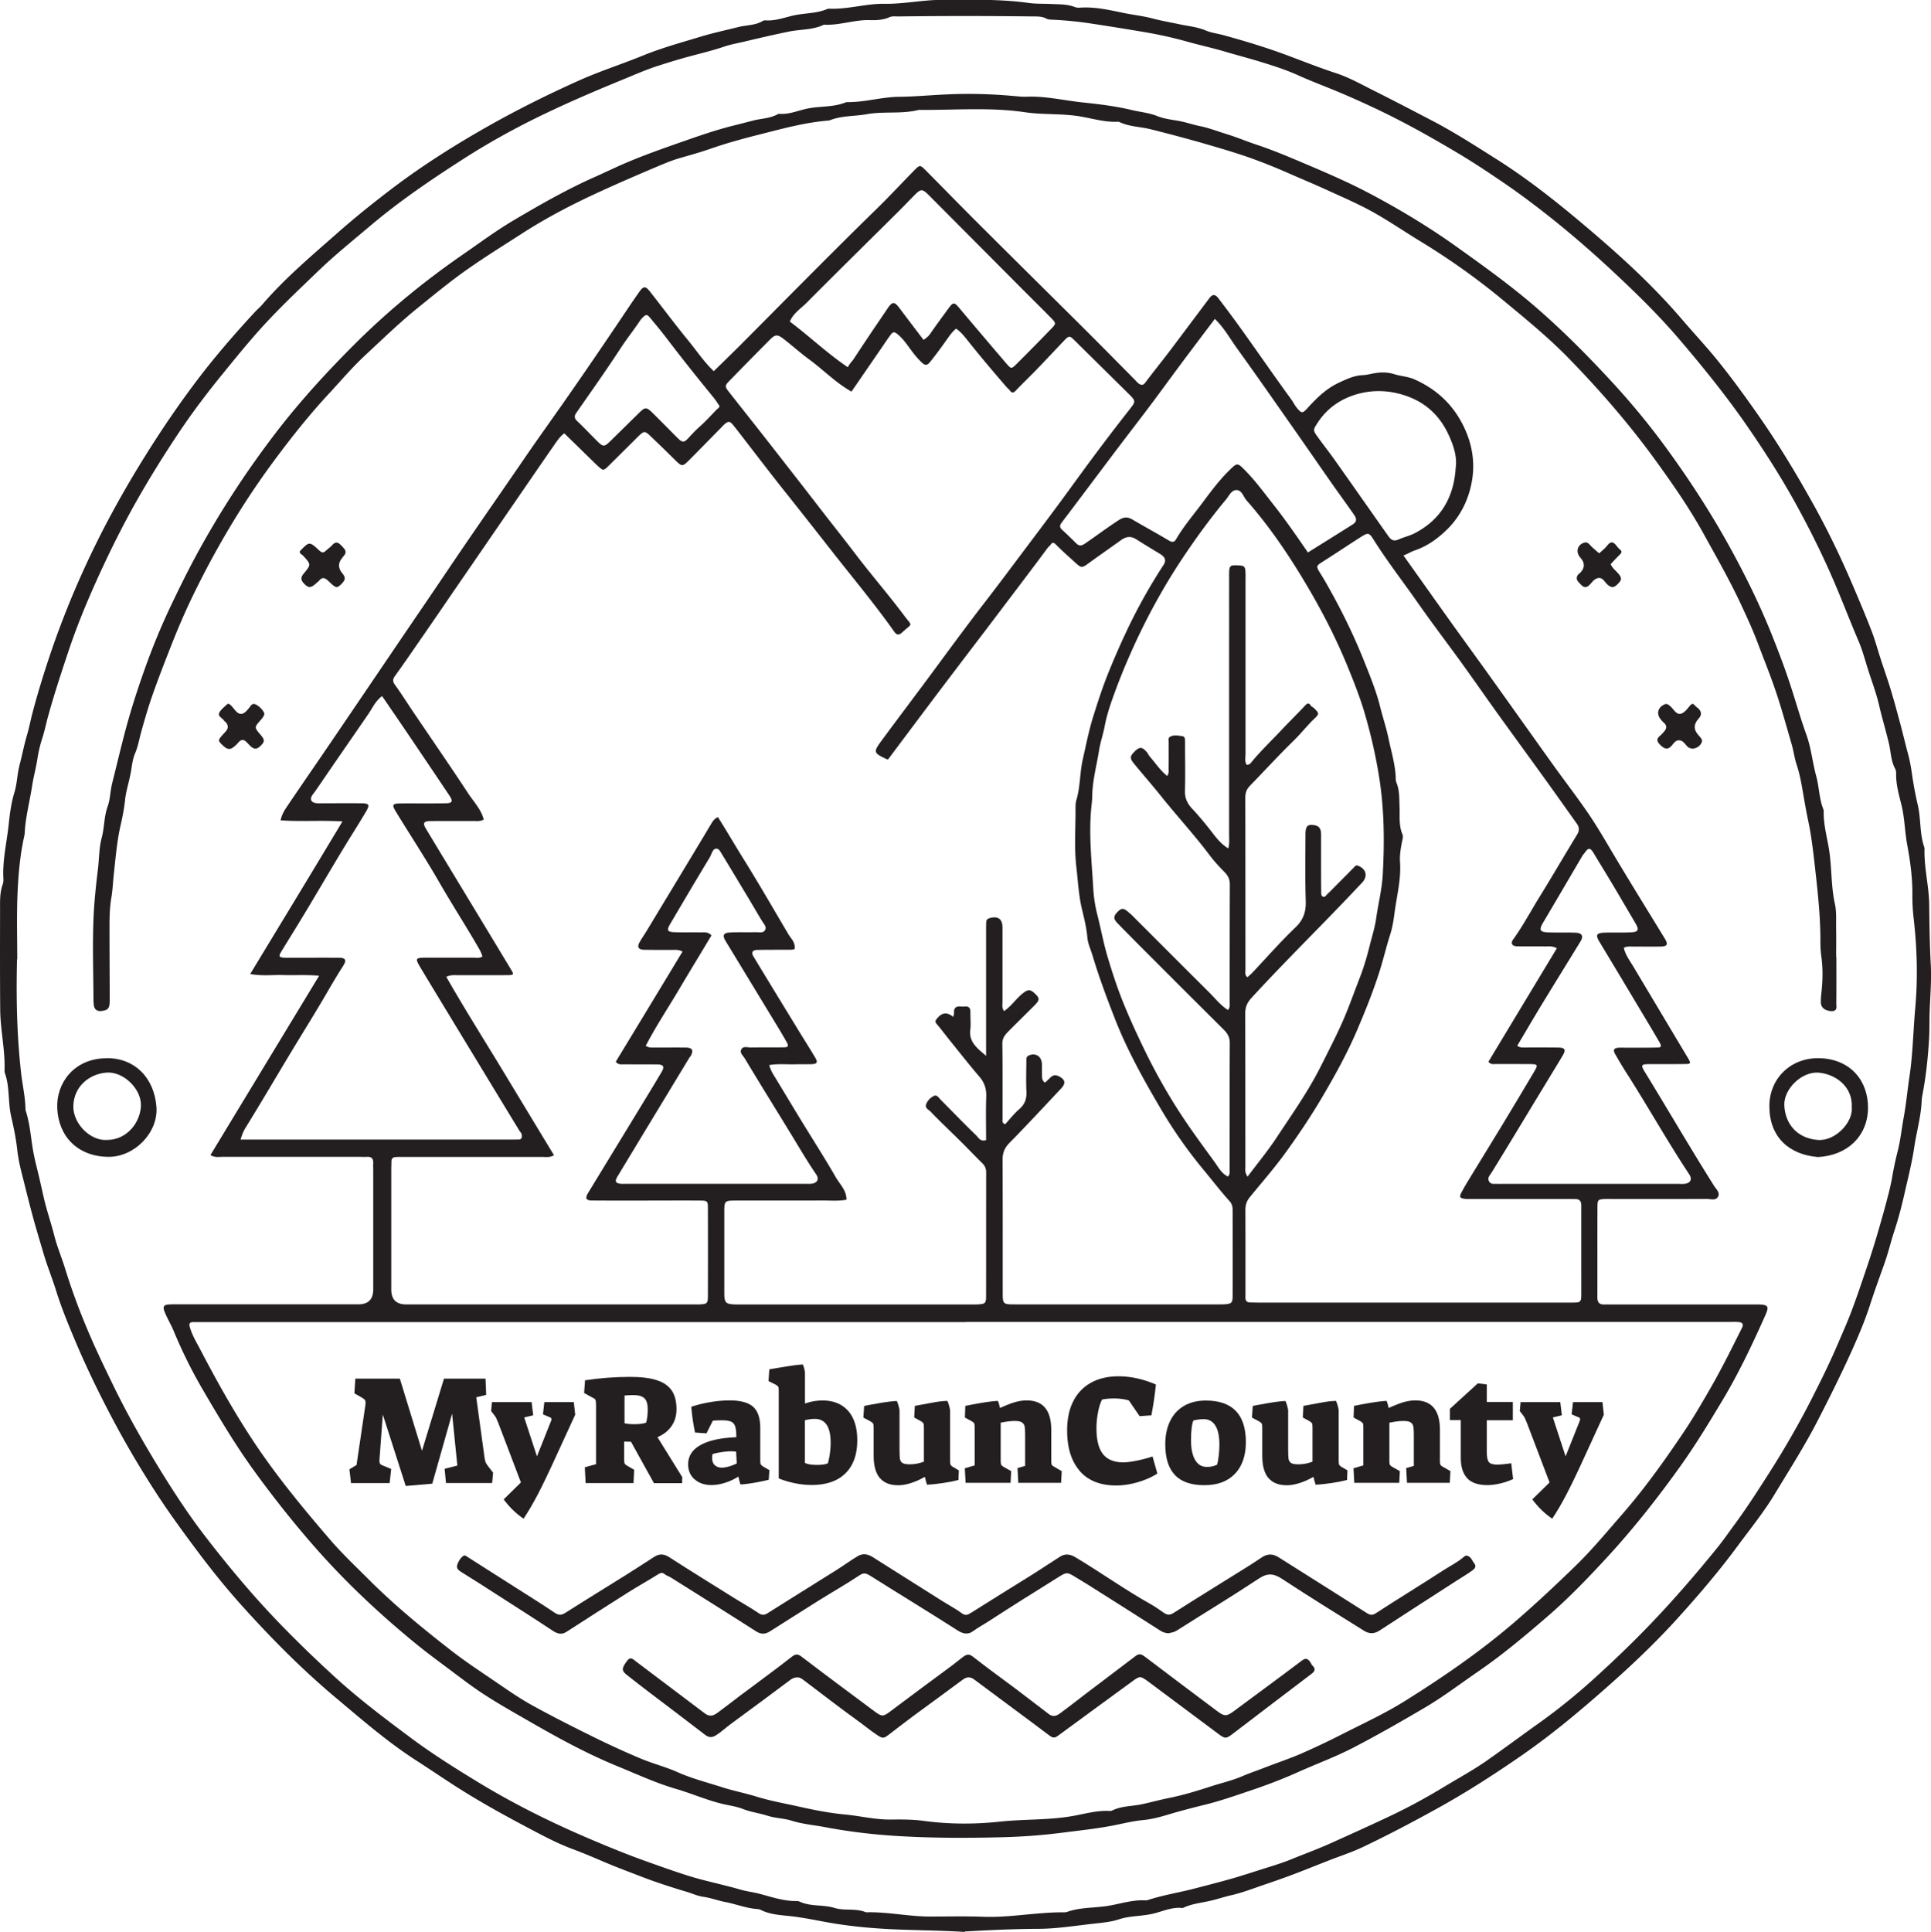 <?xml version="1.0" encoding="UTF-8"?>
<svg data-bbox="0.001 -0.033 268.574 268.703" viewBox="0 0 268.57 268.67" xmlns="http://www.w3.org/2000/svg" data-type="color">
    <g>
        <path d="M134.18 268.67c-3.88-.25-7.75-.21-11.61-.46-2.54-.16-5.09-.44-7.62-.9-1.7-.31-3.41-.67-5.15-.85-1.33-.14-2.76-.22-4.02-.87-.15-.08-.35-.09-.52-.11-1.51-.12-2.92-.69-4.38-.97-1.05-.2-2.04-.59-3.1-.73-.78-.11-1.52-.47-2.28-.69-2.13-.64-4.25-1.32-6.32-2.12-1.76-.68-3.54-1.34-5.29-2.09-1.4-.6-2.81-1.2-4.24-1.73-2.21-.82-4.28-1.94-6.34-3.03-2.86-1.51-5.71-3.08-8.47-4.78-2.33-1.43-4.58-2.99-6.88-4.47-4.05-2.6-7.66-5.75-11.33-8.83-4.61-3.87-8.84-8.14-12.87-12.61-2.22-2.46-4.31-5.05-6.3-7.71-1.99-2.66-3.95-5.33-5.75-8.11-2.11-3.25-4.09-6.59-5.91-10.01-1.99-3.74-3.84-7.55-5.48-11.46-.92-2.2-1.83-4.42-2.54-6.72-.55-1.76-1.26-3.48-1.77-5.25-.5-1.7-1.02-3.4-1.48-5.11-.56-2.07-1.06-4.15-1.59-6.23-.24-.96-.43-1.95-.54-2.91-.17-1.56-.49-3.12-.84-4.62-.47-2.03-.18-4.13-.89-6.1a.803.803 0 0 1-.04-.27c.11-2.84-.57-5.63-.6-8.45-.04-4.63-.03-9.27-.02-13.9 0-1.21-.06-2.43.37-3.6.09-.25.11-.53.09-.8-.14-2.58.49-5.09.75-7.62.15-1.42.34-2.91.78-4.34.38-1.23.39-2.56.72-3.83.37-1.42.65-2.87 1.07-4.29.26-.9.44-1.82.67-2.73.7-2.7 1.52-5.37 2.4-8.01 1.01-3.02 2.14-6 3.38-8.94 1.2-2.84 2.51-5.64 3.91-8.39 1.86-3.63 3.88-7.16 6.04-10.62 2.29-3.67 4.72-7.24 7.33-10.68 2.49-3.27 5.18-6.37 7.97-9.38.3-.32.64-.6.93-.93 3.16-3.69 6.87-6.81 10.5-10.01 2.55-2.25 5.2-4.37 7.9-6.41 4.21-3.17 8.67-5.97 13.26-8.56 4.07-2.29 8.26-4.37 12.53-6.28 2.85-1.27 5.82-2.22 8.7-3.39 2.61-1.07 5.32-1.82 8-2.63 1.77-.54 3.62-.94 5.43-1.39 1.11-.27 2.32-.22 3.34-.83.11-.07.26-.1.39-.09 1.45.11 2.81-.47 4.19-.74 1.43-.28 2.94-.23 4.32-.81a.89.89 0 0 1 .4-.07c2.57.1 5.06-.72 7.63-.68 2.7.04 5.36-.56 8.07-.55 4 0 8-.13 11.99.43 1.06.15 2.16.09 3.23.15 1.07.05 2.16.01 3.19.42.2.08.45.1.66.09 2.09-.16 4.13.32 6.12.73 1.37.28 2.79.43 4.16.8 1.17.31 2.43.52 3.64.78 1.2.26 2.44.36 3.6.85.77.33 1.64.43 2.45.65 3.05.83 6.07 1.75 9.04 2.86 2.21.83 4.41 1.7 6.67 2.44 1.71.56 3.32 1.45 4.94 2.27 2.8 1.4 5.58 2.85 8.36 4.3 3.1 1.61 6.04 3.51 9 5.38 4.67 2.95 8.96 6.41 13.15 9.98 4.49 3.82 8.82 7.82 12.67 12.32 1.52 1.78 3.12 3.49 4.61 5.3 2.13 2.6 4.1 5.31 6.02 8.06 2.82 4.03 5.35 8.24 7.73 12.53 1.94 3.5 3.68 7.12 5.26 10.8.94 2.2 1.88 4.41 2.74 6.64.49 1.27.84 2.6 1.27 3.91.46 1.43.97 2.84 1.4 4.28.48 1.57.9 3.16 1.33 4.75.36 1.33.67 2.68 1.03 4.01.25.91.43 1.85.56 2.76.21 1.51.49 3.02.83 4.48.46 1.93.24 3.94.89 5.82.03.08.05.18.05.27-.08 2.62.62 5.16.65 7.77.03 2.79.07 5.57.22 8.36.12 2.28-.1 4.58-.17 6.88-.03 1.21 0 2.43-.08 3.64-.16 2.59-.44 5.17-.94 7.72-.03.18-.06.36-.07.53-.07 2.25-.71 4.4-1.04 6.6-.33 2.22-.89 4.39-1.38 6.56-.39 1.73-.85 3.46-1.41 5.16-.47 1.43-.81 2.9-1.31 4.32-.67 1.91-1.38 3.81-2 5.74-.56 1.74-1.23 3.43-1.95 5.09-1.64 3.77-3.47 7.44-5.35 11.1-1.82 3.54-3.96 6.89-6.01 10.28-1.53 2.53-3.41 4.85-5.17 7.23-2.54 3.45-5.32 6.7-8.19 9.88-2.95 3.27-6.12 6.31-9.41 9.23-3.93 3.49-7.95 6.89-12.27 9.89-3.76 2.61-7.61 5.1-11.62 7.33-3.48 1.93-7 3.79-10.59 5.5-1.49.71-3.08 1.23-4.63 1.83-1.64.64-3.27 1.3-4.92 1.93-1.38.52-2.76 1.01-4.16 1.48-1.55.53-3.09 1.13-4.68 1.49-.99.23-1.95.56-2.95.78-1.15.26-2.35.38-3.46.86-.12.05-.26.14-.38.12-1.37-.15-2.65.45-3.9.76-1.62.41-3.28.29-4.88.82-1.2.4-2.55.49-3.83.64-2.45.28-4.9.67-7.38.68-3.42.01-6.83.18-10.23.37ZM2.37 133.39c-.13 5.35-.03 10.71.59 16.03.19 1.6.56 3.18.58 4.8 0 .17.07.35.12.52.47 1.54.61 3.15.85 4.72.19 1.28.52 2.54.82 3.78.28 1.16.53 2.34.8 3.5.41 1.73 1 3.41 1.43 5.13.38 1.5 1 2.95 1.46 4.44a90.4 90.4 0 0 0 3.04 8.35c1.11 2.68 2.38 5.3 3.65 7.92 1.99 4.1 4.23 8.04 6.61 11.91 1.9 3.08 3.88 6.11 6.08 8.98 2.07 2.7 4.22 5.34 6.46 7.91 3.67 4.2 7.63 8.1 11.74 11.86 3.34 3.05 6.94 5.76 10.55 8.45 2.97 2.21 6.1 4.18 9.27 6.11 5.15 3.14 10.53 5.79 16.07 8.13 2.44 1.03 4.89 2.03 7.39 2.92 1.9.68 3.8 1.36 5.72 1.97 2.42.77 4.93 1.25 7.37 1.96.91.27 1.85.36 2.76.61 1.55.41 3.08.93 4.7.98.27 0 .57-.02.8.09 1.54.71 3.25.38 4.86.88 1.37.42 2.95 0 4.36.6 2.97-.09 5.9.59 8.87.59 2.47 0 4.95-.06 7.42.03 3.74.14 7.43-.64 11.16-.62.18 0 .37 0 .53-.06 1.91-.68 3.96-.52 5.93-.88 1.65-.3 3.31-.83 5.04-.72.09 0 .18-.03.26-.05 2.13-.7 4.34-1.03 6.5-1.6 1.73-.45 3.46-.89 5.18-1.38 1.57-.45 3.13-.97 4.69-1.46 1.21-.38 2.45-.76 3.61-1.24 1.75-.72 3.53-1.36 5.25-2.13 2.74-1.23 5.48-2.47 8.2-3.75 2.71-1.27 5.33-2.7 7.88-4.25 1.95-1.18 3.96-2.27 5.83-3.58 2.43-1.7 4.81-3.48 7.23-5.2 2.6-1.85 5.08-3.86 7.44-5.98 2.85-2.57 5.62-5.23 8.28-8.01 3.17-3.32 6.17-6.8 9.06-10.36.9-1.11 1.7-2.28 2.55-3.43 1.69-2.31 3.23-4.71 4.77-7.13 2.11-3.31 4.07-6.71 5.85-10.21 1.28-2.52 2.54-5.06 3.65-7.67.64-1.49 1.31-2.98 1.88-4.5.75-1.99 1.43-4.01 2.11-6.02.47-1.39.92-2.8 1.34-4.2.49-1.66.97-3.32 1.41-4.99.31-1.16.61-2.32.81-3.49.21-1.23.48-2.46.78-3.65.37-1.48.52-2.99.79-4.47.36-1.92.54-3.91.83-5.85.47-3.12.51-6.27.79-9.4.38-4.16.27-8.36-.21-12.53-.13-1.11-.19-2.24-.18-3.37.02-2.35-.31-4.69-.73-6.96-.34-1.84-.34-3.71-.81-5.56-.35-1.38-.76-2.85-.72-4.35 0-.22-.05-.46-.16-.65-.56-1.05-.57-2.25-.82-3.36-.41-1.78-.95-3.52-1.36-5.3-.39-1.73-1.03-3.4-1.57-5.09-.42-1.32-.76-2.67-1.31-3.94-1.25-2.91-2.36-5.87-3.63-8.78-1.45-3.33-3.06-6.58-4.79-9.75-2.16-3.99-4.61-7.82-7.2-11.56-2.9-4.18-6.1-8.13-9.4-11.99-2.91-3.4-6.11-6.51-9.39-9.56-3.46-3.22-7.05-6.27-10.81-9.12-1.58-1.2-3.2-2.36-4.85-3.47-1.82-1.23-3.65-2.44-5.53-3.56-3.11-1.86-6.27-3.65-9.52-5.28-2.2-1.1-4.44-2.12-6.7-3.09-2.04-.87-4.14-1.64-6.16-2.55-1.77-.8-3.63-1.38-5.47-1.94-1.51-.46-3.06-.86-4.57-1.31-1.79-.53-3.62-.93-5.41-1.43-2.06-.58-4.17-1.03-6.29-1.38-2.38-.4-4.75-.78-7.13-1.14-1.78-.27-3.55-.44-5.34-.52-.27-.01-.56-.03-.79-.15-.59-.32-1.22-.3-1.84-.3-6.25-.08-12.51-.08-18.76 0-.4 0-.86-.06-1.2.1-.9.41-1.84.43-2.77.41-2.13-.06-4.16.74-6.28.64-.04 0-.09 0-.13.02-1.49.71-3.16.61-4.73.92-2.15.43-4.29.94-6.42 1.44-.86.2-1.75.36-2.59.64-1.59.54-3.23.94-4.84 1.37-1.49.4-2.97.85-4.42 1.32-1.75.56-3.45 1.32-5.16 2.02-3.91 1.6-7.79 3.27-11.59 5.13-3.57 1.75-7.05 3.69-10.38 5.83-4.44 2.85-8.81 5.81-12.86 9.23-2.46 2.08-4.97 4.1-7.29 6.33-2.93 2.82-5.9 5.61-8.59 8.67-1.69 1.92-3.3 3.91-4.91 5.89-2.04 2.51-3.99 5.09-5.78 7.76-2.09 3.12-4.08 6.3-5.94 9.58-2.21 3.9-4.17 7.91-5.99 11.99-1.32 2.98-2.54 6.01-3.57 9.11-.99 2.96-1.96 5.91-2.79 8.92-.27.97-.47 1.98-.78 2.96-.31.95-.56 1.97-.71 2.97-.19 1.28-.55 2.52-.74 3.8-.33 2.15-.91 4.27-1.02 6.46 0 .18-.04.36-.08.53-.59 2.69-.82 5.42-.93 8.15-.12 2.96-.03 5.94-.03 8.9Z" fill="#231f20" data-color="1"/>
        <path d="M195.2 77.25c2.31 3.24 4.5 6.34 6.71 9.43 2.06 2.87 4.15 5.73 6.2 8.61 2.62 3.66 5.22 7.33 7.84 10.99 1.67 2.33 3.43 4.6 5.04 6.97 1.01 1.49 1.93 3.04 2.85 4.6 2.52 4.26 5.14 8.47 7.72 12.7.46.76.34 1.06-.52 1.08-1.26.03-2.52 0-3.78.01-.44 0-.9-.08-1.41.16.19.95.77 1.71 1.26 2.52 2.56 4.28 5.11 8.56 7.67 12.84.43.72.39.8-.43.81-1.71.03-3.42 0-5.13.02-.94.01-1.01.16-.5 1 3.25 5.3 6.37 10.68 9.69 15.94.27.42.81.9.57 1.43-.3.66-1.04.37-1.59.37-4.36.02-8.73.01-13.09.01-.36 0-.72-.01-1.08 0-.94.05-1.03.11-1.04 1.01-.02 4.23 0 8.46-.01 12.69 0 .69.28.99.96.97.4-.01.81 0 1.21 0h20.25c1.36.04 1.49.27.93 1.52-1.8 4.04-3.69 8.03-5.96 11.82-1.84 3.06-3.69 6.12-5.77 9.04-3.24 4.54-6.69 8.92-10.48 13.01-2.56 2.77-5.19 5.5-8.05 7.97-3.1 2.68-6.24 5.32-9.63 7.65-2.48 1.7-4.87 3.53-7.47 5.06-3.23 1.9-6.48 3.76-9.8 5.49-2.53 1.32-5.2 2.3-7.8 3.46-2.2.99-4.44 1.84-6.71 2.6-2.05.69-4.09 1.41-6.2 1.93-1.74.43-3.49.88-5.22 1.4-1.12.34-2.3.65-3.52.76-1.27.12-2.54.43-3.81.69-2.34.47-4.7.72-7.06 1.02-2.9.38-5.81.6-8.73.67-5.04.13-10.08.12-15.11-.21a79.65 79.65 0 0 1-9.49-1.2c-1.52-.29-3.08-.41-4.6-.89-1.07-.34-2.29-.34-3.39-.7-1.13-.36-2.31-.5-3.42-.94-.77-.3-1.63-.44-2.44-.61-2.35-.51-4.54-1.5-6.83-2.17-2.79-.81-5.4-2.03-8.07-3.12-4.29-1.75-8.36-3.98-12.37-6.29-2.12-1.22-4.26-2.42-6.31-3.76-1.41-.92-2.77-1.94-4.11-2.95-1.82-1.37-3.67-2.71-5.44-4.16-4.95-4.06-9.61-8.42-13.84-13.23-3.02-3.43-5.84-7-8.53-10.7-2.6-3.58-4.85-7.37-7.08-11.18a66.943 66.943 0 0 1-4.13-8.31c-.39-.94-.94-1.8-1.3-2.77-.23-.64 0-.84.55-.89.45-.04.9-.03 1.35-.03h25.1q2.06 0 2.06-2.09v-16.47c0-.36-.02-.72 0-1.08.03-.63-.25-.91-.88-.87-.36.02-.72 0-1.08 0H30.92c-.52 0-1.07.12-1.65-.25 5-8.25 9.98-16.47 15.12-24.94-1.85-.16-3.4-.04-4.94-.09-1.5-.05-3.02.16-4.65-.15 4.29-7.08 8.52-14.03 12.83-21.22-3.05-.18-5.83.05-8.6-.15.18-.9.6-1.49.99-2.07 2.1-3.11 4.24-6.19 6.35-9.3 2.68-3.94 5.35-7.88 8.03-11.83 2.65-3.92 5.33-7.81 7.97-11.74 3.46-5.13 7.01-10.2 10.51-15.31 1.67-2.44 3.39-4.84 5.09-7.26 2.74-3.9 5.43-7.84 8.1-11.8.93-1.38 1.84-2.76 2.8-4.12.64-.91.9-.92 1.58-.04 1.74 2.21 3.42 4.48 5.21 6.66 1.17 1.43 2.2 2.99 3.61 4.35 1.19-1.16 2.37-2.31 3.54-3.47 6.33-6.35 12.6-12.74 19.01-19 1.81-1.76 3.53-3.62 5.3-5.42.82-.83.84-.83 1.65-.02 2.33 2.34 4.63 4.71 6.97 7.05 4.96 4.95 9.94 9.87 14.91 14.81 2.4 2.39 4.78 4.81 7.17 7.22.19.19.36.41.57.56.32.22.6.26.9-.14 1.13-1.51 2.33-2.98 3.47-4.49 1.84-2.43 3.66-4.89 5.5-7.32.36-.48.76-.49 1.15.02 1.13 1.47 2.24 2.96 3.32 4.47 2.29 3.2 4.52 6.44 6.84 9.62.29.39.49.83.8 1.21.66.78.78.81 1.47.05 1.29-1.42 2.64-2.75 4.42-3.57 1.06-.49 2.1-.99 3.3-1.03.49-.02.98-.15 1.46-.24.98-.18 1.93-.2 2.92.11.93.29 1.92.32 2.84.74 3.11 1.4 5.4 3.57 6.87 6.68 1.16 2.45 1.53 5.03 1.04 7.61-.48 2.58-1.67 4.93-3.67 6.8-1.27 1.19-2.63 2.13-4.29 2.69-.47.16-.93.47-1.53.69Zm-49.83 73.29c.25-.24.51-.47.76-.72.39-.38.82-.33 1.23-.1.83.47.88.95.2 1.68-2.37 2.52-4.73 5.07-7.16 7.54-.69.7-.96 1.39-.96 2.35.03 6.12.02 12.24.02 18.35 0 1.75 0 1.76 1.8 1.76h28.2c.27 0 .54 0 .81-.01 1.03-.07 1.17-.19 1.17-1.21.01-3.96 0-7.92 0-11.88 0-.46-.08-.88-.41-1.24-1.27-1.41-2.42-2.91-3.63-4.37a64.448 64.448 0 0 1-5.86-8.33c-2.41-4.09-4.74-8.24-6.48-12.7-1.13-2.89-2.21-5.79-3.1-8.76-.25-.85-.66-1.67-.73-2.57-.11-1.3-.43-2.58-.73-3.82-.48-1.98-.57-4-.8-5.98-.3-2.58-.11-5.21-.11-7.82 0-.49-.02-1.01.12-1.47.56-1.86.46-3.81.9-5.7.45-1.96.83-3.95 1.43-5.86.62-1.98 1.26-3.97 2.03-5.9.8-2 1.66-3.98 2.58-5.93 1.51-3.22 3.24-6.31 5.18-9.29.41-.63.22-1.1-.47-1.52-1.12-.68-2.24-1.35-3.34-2.05-.72-.46-1.39-.39-2.07.1-1.49 1.07-3 2.12-4.49 3.2-.99.72-1.05.73-1.92-.06-.91-.83-1.83-1.64-2.69-2.51-.33-.33-.49-.31-.73.03-.12.18-.31.3-.44.48-1.18 1.61-2.39 3.2-3.59 4.79l-4.38 5.79c-1.44 1.9-2.89 3.79-4.33 5.69-1.39 1.83-2.78 3.66-4.16 5.5-1.91 2.54-3.81 5.08-5.69 7.59-.12 0-.17 0-.21-.02-1.85-.87-1.88-.97-.71-2.57 2.47-3.35 4.99-6.67 7.46-10.02 2.21-2.99 4.4-5.98 6.67-8.92 2-2.58 3.95-5.2 5.91-7.81 2.04-2.71 4.09-5.43 6.09-8.18 1.43-1.97 2.87-3.94 4.33-5.88 1.37-1.83 2.77-3.64 4.18-5.44.69-.88.7-1.01-.16-1.87l-7.59-7.5c-.75-.74-.81-.74-1.57.06-1.3 1.36-2.58 2.74-3.89 4.09-.9.93-1.84 1.82-2.73 2.76-.32.34-.54.43-.85.02-.13-.18-.32-.31-.46-.48-1.77-2.04-3.51-4.1-5.19-6.2-.54-.68-1.07-1.4-1.83-1.93-.57.46-.96 1.05-1.36 1.62-.72 1.01-1.45 2.01-2.23 2.98-.46.58-.74.55-1.27.03-.6-.58-1.11-1.23-1.6-1.91-.47-.65-.94-1.3-1.55-1.83-.57-.5-.76-.51-1.16.05-.47.65-.91 1.32-1.36 1.97l-4.02 5.85c-2.22-1.25-3.92-3.04-5.89-4.48-1.24-.91-2.38-1.94-3.6-2.88-.81-.62-1.14-.59-1.84.12-1.87 1.88-3.74 3.78-5.59 5.68-.73.75-.72.84-.12 1.61 1.8 2.29 3.61 4.57 5.41 6.87 2.31 2.96 4.62 5.91 6.91 8.88 1.73 2.25 3.5 4.46 5.22 6.72 2.24 2.95 4.68 5.75 6.89 8.71 1.09 1.46 1.14.9-.3 2.22-.51.47-.8.43-1.17-.1-2.76-3.9-5.83-7.56-8.77-11.32-2.13-2.71-4.25-5.42-6.4-8.11-1.76-2.21-3.48-4.46-5.21-6.7-.65-.84-1.29-1.69-1.96-2.52-.5-.62-.7-.63-1.29-.12-.17.15-.31.32-.47.48-1.41 1.43-2.81 2.87-4.22 4.29-1.15 1.16-1.15 1.14-2.28.02-1.04-1.03-2.1-2.06-3.16-3.07-.93-.89-.99-.89-1.91.02-1.33 1.32-2.66 2.65-4 3.97-.75.75-.78.74-1.59 0-.16-.15-.32-.3-.48-.46-1.37-1.34-2.74-2.68-4.13-4.03-.57.43-.92.94-1.27 1.44-2.26 3.26-4.5 6.53-6.75 9.8l-7.38 10.74c-1.35 1.97-2.69 3.94-4.05 5.9-1.36 1.96-2.7 3.94-4.1 5.87-.36.5-.31.81.04 1.28.86 1.18 1.63 2.42 2.44 3.62 2.57 3.8 5.18 7.58 7.7 11.41.77 1.18 1.81 2.23 2.17 3.65-.51.29-.97.2-1.41.2-1.98.01-3.96 0-5.94.01-1.01 0-1.17.27-.69 1.07 1.91 3.17 3.83 6.34 5.75 9.51 2.01 3.32 4.02 6.64 6.02 9.96.51.84.5.88-.5.89-2.25.02-4.5 0-6.75.01-.49 0-.99-.09-1.69.22 2.39 4.19 4.94 8.25 7.43 12.34 2.51 4.14 5.01 8.29 7.55 12.47-.59.36-1.14.24-1.66.24h-19.3c-.36 0-.72 0-1.08.02-.38.02-.56.23-.57.6 0 .36-.02.72-.02 1.08v16.73q0 2.08 2.06 2.08h40.76c1.12-.04 1.22-.12 1.22-1.27.01-4 .01-8.01 0-12.01 0-1.11-.04-1.15-1.13-1.16-2.43-.02-4.86 0-7.29 0-2.56 0-5.13.01-7.69-.01-.86 0-1-.31-.55-1.06 2.27-3.73 4.55-7.46 6.82-11.19 1.15-1.89 2.31-3.77 3.43-5.68.4-.68.21-.98-.59-.99-1.53-.02-3.06 0-4.59-.02-.42 0-.9.11-1.22-.37 3.1-5.1 6.19-10.2 9.28-15.31-.61-.32-1.12-.22-1.6-.23-1.26-.01-2.52.01-3.78-.02-.75-.02-.96-.39-.61-1.02.32-.57.7-1.11 1.04-1.67 2.97-4.92 5.95-9.83 8.9-14.76.26-.44.5-.81.98-.99 1.23 1.95 2.36 3.9 3.55 5.81 2.14 3.44 4.17 6.96 6.23 10.45.38.65 1.06 1.2.86 2.12-.21.02-.39.06-.56.06-1.53 0-3.06 0-4.59.02-.71.02-.9.35-.54.94 2.08 3.44 4.18 6.87 6.27 10.29.78 1.27 1.58 2.53 2.34 3.81.34.58.21.81-.46.85-.76.03-1.53 0-2.29.02-1.2.04-2.4-.11-3.69.11.17.58.41 1.04.69 1.49 1.27 2.08 2.51 4.16 3.78 6.24 1.61 2.63 3.27 5.22 4.81 7.89.56.97 1.49 1.8 1.47 3.1-1.16.22-2.29.1-3.4.11-4.05.02-8.1 0-12.15.01-1.36 0-1.44.1-1.44 1.47v11.34c0 1.44.18 1.6 1.64 1.64h32.52c.36 0 .72.01 1.08-.01 1.06-.06 1.17-.15 1.17-1.19.01-5.71 0-11.43.01-17.14 0-.52-.14-.92-.53-1.3-1.07-1.05-2.1-2.14-3.17-3.19-1.34-1.33-2.72-2.62-4.03-3.99-.24-.25-.77-.46-.64-.94.15-.53.54-.93 1.01-1.2.49-.29.72.16.99.44 1.65 1.67 3.28 3.35 4.97 4.99.34.33.6.94 1.39.66 0-1.99-.05-4.01.02-6.02.04-1.1-.24-1.96-.96-2.8-1.44-1.68-2.8-3.42-4.19-5.14-.58-.72-1.13-1.47-1.74-2.18-.28-.33-.18-.48.06-.77.66-.82 1.39-.93 2.23-.21.07-.27.14-.41.13-.53-.07-.71.26-.99.95-.92.18.02.36.02.54 0 .6-.05.79.25.78.8-.02.81.08 1.63-.02 2.43-.2 1.69.89 2.52 2.2 3.63v-17.51c0-.36 0-.72.02-1.08.01-.3.17-.48.47-.56 1.18-.32 1.79.11 1.79 1.32v10.26c0 .42-.12.88.22 1.35 1-.68 1.62-1.66 2.5-2.38.82-.68 1.13-.71 1.89.04.57.56.56.83-.15 1.54-1.21 1.22-2.45 2.42-3.66 3.65-.46.46-.83.92-.82 1.69.05 3.46.02 6.93.03 10.39 0 .28-.12.66.37.8.64-.7 1.23-1.47 1.96-2.1.79-.68 1.04-1.46.99-2.46-.07-1.39-.02-2.79-.01-4.18 0-.3-.05-.64.32-.81.94-.43 1.8.1 1.84 1.15.02.49 0 .99.01 1.48.01.4-.03.82.41 1.13Zm-11.04 33.32H26.91c-.57 0-.65.23-.49.77.32 1.07.89 2.02 1.4 2.98 2.35 4.5 4.82 8.93 7.65 13.16 3.16 4.72 6.76 9.07 10.45 13.36 1.7 1.97 3.59 3.75 5.42 5.58 3.54 3.54 7.41 6.71 11.35 9.78 2.12 1.65 4.36 3.11 6.57 4.62 1.58 1.08 3.16 2.17 4.84 3.09 2.78 1.53 5.61 2.96 8.45 4.36 2.15 1.06 4.33 2.06 6.54 2.99 1.69.71 3.49 1.16 5.17 1.91 2 .89 4.1 1.42 6.16 2.08 1.58.51 3.21.82 4.79 1.31 2 .62 4.06.97 6.09 1.43 2.03.45 4.1.86 6.16 1.05 2.14.2 4.24.73 6.4.71 1.53-.02 3.06-.02 4.58.18 3.54.48 7.11.49 10.63.11 3.34-.36 6.71-.19 10.05-.77 1.74-.3 3.48-.83 5.29-.71.09 0 .18-.02.26-.06 1.31-.65 2.78-.59 4.16-.88 1.26-.27 2.5-.62 3.77-.87 1.92-.39 3.82-.96 5.69-1.57 1.51-.5 3.07-.84 4.55-1.48 1.05-.45 2.14-.81 3.21-1.23 1.63-.64 3.3-1.18 4.9-1.88 1.95-.85 3.88-1.77 5.78-2.74 2.93-1.49 5.94-2.87 8.71-4.61 5.24-3.28 10.33-6.77 15.05-10.81 2.94-2.52 5.75-5.16 8.52-7.84 2.39-2.31 4.5-4.87 6.68-7.37 3.06-3.52 5.75-7.29 8.35-11.14 1.33-1.97 2.53-4.01 3.71-6.06 1.62-2.79 3.05-5.69 4.5-8.58.31-.61.13-.85-.62-.89-.4-.02-.81 0-1.21 0H134.35Zm82.2-51.99c-.67-.36-1.17-.24-1.65-.25-1.3-.02-2.61.01-3.91-.02-.67-.02-.9-.42-.51-.96 1.35-1.87 2.43-3.91 3.64-5.87 1.79-2.89 3.49-5.83 5.26-8.72.33-.55.3-1.01-.04-1.49-1.51-2.12-3.01-4.24-4.53-6.35-2.12-2.94-4.26-5.87-6.38-8.81-2.19-3.05-4.32-6.15-6.56-9.17-1.63-2.21-3.27-4.41-4.84-6.66-2-2.85-4.14-5.61-6-8.57-.58-.93-.75-.94-1.69-.35-1.74 1.1-3.45 2.26-5.19 3.36-1.14.72-1.14.68-.41 1.86.47.76.91 1.53 1.34 2.31 1.84 3.3 3.47 6.71 4.85 10.22.75 1.9 1.52 3.8 2.02 5.8.37 1.5.87 2.97 1.19 4.5.36 1.74.89 3.44.99 5.23.02.31 0 .65.12.93.44 1.08.37 2.2.42 3.32.06 1.29-.13 2.6.41 3.86.13.29 0 .71-.07 1.06-.18.93-.34 1.87-.27 2.81.16 2.36-.44 4.63-.75 6.93-.13.99-.28 2.04-.58 3-.53 1.65-.93 3.33-1.44 4.99-.89 2.86-2 5.62-3.17 8.36-1.38 3.24-3.08 6.33-4.87 9.36-1.54 2.62-3.23 5.14-5 7.6-1.58 2.2-3.36 4.23-5.07 6.32-.46.56-.63 1.12-.63 1.83.02 3.87.01 7.74.01 11.6v.54c-.01.44.19.68.63.69.36 0 .72.02 1.08.02h43.58c1.41 0 1.42-.01 1.42-1.41V167.6c0-.55-.25-.84-.8-.85-.36 0-.72-.01-1.08-.01h-13.22c-.36 0-.72.02-1.08-.02-.73-.08-.82-.28-.46-.93.29-.54.59-1.07.91-1.59 1.66-2.72 3.33-5.43 4.98-8.15 1.4-2.31 2.78-4.63 4.16-6.95.62-1.05.59-1.11-.67-1.12-1.53-.01-3.06 0-4.59-.01-.34 0-.72.12-1.06-.32 3.14-5.21 6.3-10.45 9.51-15.77Zm-43.02 31.77c1.39-1.85 2.8-3.56 4.01-5.39 2.13-3.23 4.38-6.39 6.13-9.86 1.29-2.57 2.63-5.11 3.7-7.79.62-1.55 1.19-3.13 1.79-4.68.58-1.49 1.02-3.02 1.4-4.56.3-1.2.69-2.39.86-3.64.29-2.04.81-4.05.92-6.12.24-4.45.22-8.87-.47-13.31-.46-2.97-1.12-5.88-1.94-8.74-.67-2.36-1.58-4.67-2.52-6.96-1.54-3.74-3.37-7.33-5.41-10.8-2.52-4.3-5.3-8.45-8.61-12.21-.43-.49-.62-1.35-1.31-1.42-.78-.08-1.11.79-1.53 1.29-2.18 2.61-4.18 5.36-6.06 8.18-2.94 4.42-5.44 9.09-7.55 13.97-.76 1.75-1.46 3.52-2.1 5.31-.48 1.33-.92 2.7-1.18 4.09-.21 1.13-.6 2.22-.78 3.36-.32 2.02-.87 4.01-.94 6.07-.01.45-.03.9-.08 1.35-.47 3.96 0 7.91.22 11.85.07 1.18.26 2.42.56 3.57.5 1.97.86 3.98 1.45 5.94.6 2 1.24 3.97 2 5.9.93 2.35 1.99 4.64 3.09 6.92a81.76 81.76 0 0 0 4.2 7.62c1.7 2.74 3.61 5.33 5.51 7.93.55.76 1 1.66 1.91 2.11.3-.29.24-.63.24-.93 0-5.89 0-11.79.02-17.68 0-.75-.3-1.28-.79-1.77-2.85-2.84-5.71-5.68-8.55-8.53-2.09-2.09-4.18-4.17-6.24-6.29-.64-.65-.61-1-.04-1.59.57-.59.86-.58 1.57.06.13.12.28.23.41.35 3.58 3.58 7.15 7.16 10.74 10.73.86.85 1.61 1.84 2.66 2.49.3-.37.23-.75.23-1.1 0-5.44 0-10.89.02-16.33 0-.68-.2-1.19-.67-1.68-.74-.76-1.47-1.53-2.11-2.38-2.13-2.84-4.54-5.45-6.75-8.21-1.24-1.55-2.55-3.04-3.81-4.58-.58-.71-.56-1 .03-1.6.74-.77 1.12-.76 1.8.06.14.17.22.39.36.55.8.91 1.46 1.94 2.43 2.72.31-.42.2-.79.21-1.13.02-1.17 0-2.34.01-3.51 0-.26-.1-.61.13-.77.52-.35 1.12-.2 1.69-.14.5.05.45.49.45.84 0 2.25.05 4.5-.01 6.75-.03 1.02.3 1.76.99 2.5.9.96 1.75 1.98 2.57 3.03.7.9 1.39 1.87 2.46 2.5.2-.68.12-1.26.12-1.84V79.97c0-1.31.08-1.39 1.2-1.35.95.04 1.05.14 1.08 1.11.01.36 0 .72 0 1.08v24.02c0 .51-.14 1.06.16 1.53.46.01.62-.32.8-.53 1.25-1.49 2.65-2.83 3.98-4.24 1.1-1.17 2.24-2.29 3.34-3.46.32-.35.54-.43.82.02.09.14.3.2.42.32.73.71.77.8.04 1.49-.99.94-1.82 2.02-2.8 2.98-2.1 2.05-4.08 4.21-6.12 6.31-.45.46-.67.95-.67 1.63.02 8.01.01 16.02.02 24.02 0 .33-.11.72.28 1 .27-.25.54-.47.77-.72 1.95-2.07 3.83-4.22 5.88-6.18 1.12-1.06 1.5-2.16 1.46-3.65-.1-3.1-.05-6.21-.04-9.31 0-1.19.31-1.46 1.31-1.27.74.14.86.69.86 1.31v4.32c0 1.26 0 2.52.02 3.78 0 .22.03.47.3.53.2.05.31-.1.43-.24.14-.17.32-.31.47-.46 1.12-1.13 2.24-2.25 3.35-3.38.16-.16.26-.35.54-.25 1.16.43 1.43 1.45.61 2.36-.12.13-.25.25-.37.38-4.93 5.26-10.1 10.29-14.98 15.6-.63.68-.92 1.31-.92 2.22.02 7.06.01 14.13.02 21.19 0 .43-.11.89.29 1.48Zm-106.4-30.58c-.12-.38-.25-.73-.46-1.08-1.78-3.11-3.73-6.11-5.52-9.22-1.89-3.29-3.98-6.47-5.96-9.7-.75-1.22-.68-1.32.8-1.33 2.02-.01 4.05.02 6.07-.02.87-.02.98-.3.48-1.05-1.84-2.75-3.69-5.49-5.54-8.23-1.27-1.88-2.56-3.76-3.84-5.63-.91.67-1.32 1.62-1.88 2.45-2.15 3.14-4.32 6.25-6.46 9.39-.42.61-.83 1.23-1.28 1.82-.53.7-.26 1.18.6 1.25.31.02.63 0 .94 0 1.71 0 3.42-.01 5.13 0 1.18.01 1.28.2.69 1.2-.77 1.3-1.57 2.58-2.37 3.86-1.94 3.15-3.79 6.35-5.7 9.53-1.2 2.01-2.44 3.99-3.66 5.99-.45.73-.37.87.53.9.31.01.63 0 .94 0 2.16 0 4.32-.01 6.48 0 .97 0 1.14.32.62 1.14-.81 1.26-1.56 2.54-2.31 3.83-1.6 2.75-3.29 5.44-4.93 8.16-2.1 3.48-4.15 6.99-6.29 10.45-.33.53-.54 1.04-.73 1.71h37.72c.31 0 .63-.01.94-.01.45 0 .48-.28.45-.64-.02-.25-.2-.38-.32-.57-3.06-5.02-6.1-10.04-9.15-15.06-1.53-2.52-3.06-5.04-4.58-7.57-.82-1.37-.78-1.44.77-1.45h6.48c.44 0 .9.11 1.33-.16Zm143.91 12.37c.33.23.59.24.85.24 1.62 0 3.24-.01 4.86.01.95.02 1.1.3.6 1.14-1 1.66-2.01 3.32-3.02 4.98-2.27 3.74-4.52 7.49-6.82 11.21-.26.43-.67.76-.38 1.29.27.48.8.3 1.23.34.13.01.27 0 .4 0h24.68c.27 0 .54.02.81 0 .89-.08 1.19-.63.69-1.37-3-4.53-5.65-9.27-8.57-13.85-.6-.94-1.18-1.89-1.72-2.86-.32-.57-.16-.8.5-.86.31-.02.63 0 .94 0 1.44 0 2.88.01 4.32-.02.71-.01.76-.13.4-.77-.61-1.06-1.24-2.11-1.87-3.16-2.13-3.57-4.26-7.13-6.41-10.69-.63-1.03-.52-1.32.69-1.36 1.21-.04 2.43.02 3.64-.04 1.04-.05 1.16-.36.63-1.26-1.08-1.83-2.15-3.67-3.24-5.5-.86-1.44-1.74-2.86-2.6-4.29-.44-.73-.71-.75-1.18-.07-.1.15-.24.27-.33.42-1.82 3.09-3.62 6.18-5.45 9.26-.66 1.11-.54 1.41.72 1.45 1.26.04 2.52-.01 3.78.04.88.04 1.1.49.64 1.23-1.82 2.98-3.67 5.95-5.48 8.93-1.11 1.83-2.19 3.68-3.31 5.57ZM98.95 130.09c-1.54 2.57-3.1 5.13-4.63 7.71-1.51 2.54-3.15 5.02-4.51 7.64.48.3.85.23 1.2.24 1.44 0 2.88-.01 4.32 0 .95.01 1.16.34.76 1.13-.06.12-.17.21-.24.33-3.31 5.47-6.63 10.94-9.94 16.42-.45.74-.33 1 .5 1.07.27.02.54 0 .81 0h24.69c.31 0 .63.02.94-.01.82-.09 1.12-.64.66-1.31-1.3-1.9-2.45-3.89-3.65-5.85-2.1-3.43-4.22-6.84-6.29-10.29-.23-.38-.78-.8-.42-1.31.28-.4.84-.18 1.27-.19 1.53-.02 3.06 0 4.59-.02.64-.01.71-.18.4-.73-.47-.84-.96-1.66-1.46-2.48-2.34-3.85-4.68-7.7-7.02-11.56-.49-.8-.33-1.16.61-1.2 1.21-.06 2.43-.01 3.64-.04.43 0 .99.15 1.23-.3.24-.44-.14-.81-.38-1.19-.7-1.13-1.36-2.3-2.05-3.44-1.27-2.11-2.54-4.23-3.82-6.33-.28-.46-.73-.48-1-.07-.19.29-.27.63-.46.95-1.86 3.07-3.68 6.16-5.5 9.25-.5.85-.39 1.09.58 1.13 1.21.05 2.43 0 3.64.03.52 0 1.09-.1 1.52.41Zm70.03-85.76c-1.65 2.18-3.19 4.22-4.72 6.27-1.38 1.85-2.73 3.72-4.11 5.56-1.46 1.95-2.95 3.87-4.42 5.81-1.41 1.86-2.81 3.73-4.21 5.59-1.28 1.7-2.55 3.4-3.84 5.09-.28.37-.36.67.04 1.03.66.59 1.3 1.22 1.93 1.85.41.41.72.42 1.26.06 1.57-1.07 3.09-2.22 4.68-3.25.74-.48 1.24-.48 1.93-.08 1.64.97 3.33 1.88 4.97 2.86.46.28.79.39 1.1-.15 1.03-1.78 2.38-3.34 3.6-4.98 1.29-1.73 2.58-3.47 4.17-4.95.64-.6.83-.6 1.49.05 1.65 1.61 2.99 3.47 4.41 5.27 1.63 2.08 3.13 4.26 4.65 6.47 2.1-1.31 4.16-2.59 6.2-3.88.59-.38.64-.76.2-1.39-1.09-1.56-2.21-3.09-3.3-4.65-1.87-2.68-3.72-5.37-5.6-8.04-2.45-3.5-4.9-7.01-7.4-10.48-.95-1.32-1.74-2.78-3.04-4.04Zm-40.54 2.95c.41-.3.68-.5.89-.8.86-1.24 1.75-2.45 2.64-3.66.6-.82.77-.8 1.44 0 2.19 2.61 4.39 5.2 6.6 7.78.6.7.68.71 1.31.08 1.65-1.64 3.29-3.3 4.91-4.98.67-.7.67-.75-.04-1.48-1.48-1.51-2.99-2.99-4.48-4.49l-12.54-12.6c-.9-.9-1.1-.89-2.03.06-.8.81-1.59 1.64-2.4 2.44-4.19 4.16-8.41 8.3-12.57 12.49-.8.8-1.83 1.43-2.32 2.6 2.74 2.05 5.19 4.41 8.07 6.35.23-.5.6-.81.87-1.23 1.54-2.36 3.12-4.68 4.7-7.01.64-.93.92-.9 1.63.04 1.08 1.45 2.18 2.88 3.34 4.41Zm74.04 17.65c.16-1.49-.3-2.86-.86-4.15-1.23-2.83-3.22-4.81-6.26-5.8-2.13-.7-4.27-.77-6.31-.25-2.35.6-4.41 1.92-5.8 4.08-.6.94-.67.99-.04 1.87.77 1.08 1.59 2.11 2.36 3.19 2.5 3.53 4.98 7.08 7.48 10.62.35.49.68.89 1.5.52.71-.32 1.51-.49 2.22-.86 3.74-1.95 5.47-5.13 5.7-9.21Zm-102.41-8.48c-.26-.37-.54-.82-.87-1.22-2.21-2.7-4.39-5.43-6.5-8.21-.73-.96-1.5-1.88-2.27-2.81-.45-.54-.6-.51-1.12.02-.25.26-.43.57-.63.86-.81 1.15-1.67 2.27-2.44 3.45-1.96 3-4.03 5.92-6.08 8.86-.3.42-.31.76.11 1.16.97.91 1.88 1.89 2.82 2.82.79.77.96.77 1.73.03 1.34-1.31 2.67-2.62 4-3.93.94-.92 1.05-.93 2.04.04 1.12 1.1 2.21 2.23 3.32 3.33.77.76.95.75 1.69-.07.45-.49.91-.97 1.41-1.42.86-.76 1.63-1.62 2.43-2.44.12-.12.32-.17.35-.46Z" fill="#231f20" data-color="1"/>
        <path d="M255.41 133.06c0 2.16.01 4.32-.01 6.48 0 .43.2 1.07-.63 1.07-.86 0-1.49-.45-1.52-1.17-.02-.49.04-.99.09-1.48.17-1.62.21-3.23-.01-4.84-.09-.67-.14-1.35-.14-2.02.02-3.74-.41-7.45-.83-11.16-.22-1.9-.45-3.82-.85-5.71-.29-1.38-.54-2.8-.78-4.21-.21-1.21-.43-2.44-.83-3.63-.32-.96-.44-1.98-.73-2.97-.67-2.29-1.3-4.6-2.05-6.87-.78-2.37-1.72-4.68-2.6-7.01-.71-1.9-1.56-3.74-2.42-5.58-1.55-3.32-3.37-6.49-5.14-9.7-1.93-3.5-4.19-6.77-6.52-9.99-3.73-5.17-7.91-10-12.37-14.56-2.84-2.9-6-5.47-9.13-8.06-3.6-2.98-7.41-5.67-11.4-8.1-2.22-1.35-4.37-2.83-6.64-4.09-1.96-1.09-4.02-1.98-6.06-2.91-1.94-.89-3.91-1.71-5.87-2.57-1.76-.77-3.54-1.48-5.36-2.12-2.04-.71-4.12-1.31-6.18-1.91-2.44-.7-4.9-1.35-7.37-1.97-1.43-.36-2.94-.35-4.3-.98a.594.594 0 0 0-.26-.07c-1.72.09-3.39-.4-5.04-.7-2.63-.48-5.28-.24-7.88-.62-4.93-.73-9.86-.28-14.79-.33-2.38.61-4.86.17-7.22.6-1.71.31-3.49.18-5.14.84-.08.03-.18.04-.26.05-3.22.26-6.33 1.12-9.44 1.91-2.31.58-4.63 1.21-6.9 2-1.32.46-2.68.85-4.03 1.23-1.27.35-2.47.86-3.67 1.37-2.9 1.23-5.79 2.48-8.64 3.81-3.38 1.58-6.68 3.32-9.82 5.34-2.62 1.69-5.27 3.33-7.82 5.13-2.35 1.66-4.56 3.49-6.79 5.29-2.52 2.04-4.84 4.3-7.21 6.5-1.86 1.72-3.49 3.66-5.21 5.51-2.73 2.95-5.23 6.11-7.62 9.34-4.38 5.93-8.12 12.27-11.32 18.9-1.12 2.33-2.13 4.72-3.07 7.13-.89 2.28-1.78 4.56-2.58 6.88-.53 1.55-.98 3.13-1.42 4.71-.27.97-.43 1.98-.84 2.94-.37.84-.44 1.82-.61 2.72-.23 1.26-.65 2.49-.79 3.79-.12 1.13-.34 2.3-.6 3.42-.52 2.24-.7 4.51-.95 6.78-.13 1.12-.16 2.24-.35 3.35-.23 1.33-.26 2.69-.26 4.04 0 3.42.02 6.84.03 10.26 0 1.11-.23 1.37-1.13 1.47-.59.07-.97-.16-1.07-.75-.05-.31-.06-.63-.06-.94-.02-3.69-.14-7.38 0-11.06.09-2.32.34-4.66.62-6.96.18-1.46.15-2.98.53-4.38.38-1.43.31-2.92.82-4.34.37-1.03.36-2.18.64-3.28.58-2.29 1.12-4.59 1.72-6.88.7-2.67 1.52-5.29 2.42-7.88 1.17-3.38 2.5-6.71 4.05-9.95 1.33-2.79 2.7-5.55 4.21-8.25 3.06-5.49 6.51-10.72 10.33-15.71 3.38-4.41 7.12-8.49 11.05-12.41 4.59-4.57 9.57-8.66 14.89-12.34 2.4-1.66 4.76-3.41 7.27-4.89 3.61-2.13 7.25-4.21 11.09-5.92 1.44-.64 2.86-1.33 4.3-1.95 2.59-1.11 5.26-2.05 7.92-2.98 2.23-.78 4.46-1.56 6.74-2.15 1.02-.26 2.07-.52 3.09-.79 1.15-.31 2.38-.29 3.45-.88.08-.04.17-.08.26-.07 1.41.11 2.7-.51 4.04-.76 1.71-.32 3.5-.16 5.15-.82.08-.03.18-.05.26-.05 2.44.03 4.79-.72 7.23-.74 2.34-.03 4.67-.26 7.01-.35 2.97-.12 5.94-.03 8.9.24.58.05 1.17.12 1.75.1 2.67-.12 5.27.53 7.9.8 2.3.24 4.62.53 6.87 1.07 1.14.27 2.34.37 3.47.83.86.35 1.88.48 2.83.64 1.06.18 2.06.54 3.1.75 1.24.25 2.46.73 3.7 1.11 1.41.43 2.77 1.01 4.16 1.47 2.01.67 3.96 1.47 5.92 2.3 2.1.89 4.2 1.78 6.27 2.74 2.38 1.09 4.68 2.33 6.95 3.62 2.98 1.7 5.89 3.54 8.69 5.54 3.51 2.51 7.02 5.02 10.33 7.82 3.94 3.34 7.57 6.98 11.07 10.76 2.71 2.92 5.25 5.99 7.6 9.19 3.29 4.49 6.33 9.17 9.02 14.05 2.08 3.79 4.01 7.68 5.64 11.7 1.1 2.73 2.15 5.49 3.04 8.31.64 2.01 1.23 4.06 1.95 6.05.66 1.83.84 3.84 1.36 5.74.41 1.51.4 3.1.98 4.57.03.08.06.18.06.26-.05 1.8.44 3.56.73 5.3.41 2.53.27 5.09.82 7.6.26 1.17.15 2.42.18 3.63.02 1.26 0 2.52 0 3.78h.03Z" fill="#231f20" data-color="1"/>
        <path d="M14.7 147.16c4-.11 6.78 2.74 7.06 6.82.24 3.53-3.05 6.93-6.69 6.9-4.25-.04-6.94-2.83-7.11-6.77-.15-3.52 2.37-6.88 6.74-6.94Zm.19 11.37c2.84-.02 4.63-2.5 4.71-4.76.08-2.33-2.42-4.76-4.74-4.61-2.3.15-4.58 1.81-4.66 4.64-.07 2.41 2.33 4.89 4.69 4.73Z" fill="#231f20" data-color="1"/>
        <path d="M252.79 160.9c-3.96-.34-6.68-2.76-6.7-7.02-.02-3.88 2.96-6.82 6.96-6.72 4.42.11 6.81 3.26 6.76 6.96-.05 3.9-2.9 6.6-7.01 6.79Zm4.76-6.91c.15-2.99-2.39-4.64-4.61-4.82-2.32-.19-4.88 2.26-4.77 4.57.12 2.52 1.75 4.57 4.66 4.79 2.43.19 4.93-2.46 4.72-4.55Z" fill="#231f20" data-color="1"/>
        <path d="M36.77 99.35c-.12.29-.29.54-.51.78-.91 1.02-.9 1.03-.06 2.01.66.76.66 1-.02 1.64-.47.45-.85.44-1.35-.02-.19-.18-.36-.38-.54-.56-.38-.38-.74-.42-1.11.03-.16.2-.36.38-.55.55-.65.56-1.02.51-1.78-.25-.55-.54-.54-.6.12-1.35.12-.13.23-.26.36-.39.45-.46.48-.93.02-1.4-.06-.06-.16-.1-.2-.18-.21-.38-.89-.57-.67-1.06.21-.46.68-.81 1.07-1.18.19-.18.36-.07.56.11.46.45.84 1.25 1.46 1.2.51-.04.97-.69 1.34-1.18.07-.1.2-.18.32-.2.47-.1 1.59.97 1.54 1.46Z" fill="#231f20" data-color="1"/>
        <path d="M41.69 76.77c0-.05 0-.11.03-.13 1.28-1.34 1.31-1.37 2.65-.12.38.36.59.41.95.07.28-.27.63-.49.89-.79.5-.57.86-.37 1.3.1.4.44.85.8.3 1.41-.06.06-.1.14-.16.21q-.98 1.09-.04 2.21c.48.57.45.91-.12 1.48-.57.58-.76.57-1.39-.01l-.48-.45c-.42-.4-.82-.53-1.24 0-.11.14-.27.24-.4.36-.76.71-1.12.69-1.76-.02-.41-.45-.39-.83 0-1.3 1.08-1.29 1.06-1.29-.1-2.55-.14-.15-.42-.2-.42-.47Z" fill="#231f20" data-color="1"/>
        <path d="M236.73 102.98c-.03.72-.99 1.33-1.67 1.06-.08-.03-.17-.06-.24-.11-.44-.33-.66-.99-1.32-.98-.6.01-.8.63-1.2.95-.46.37-.89.21-1.46-.38-.42-.44-.46-.8.04-1.19.2-.16.37-.37.55-.57.39-.43.47-.85-.03-1.26-.14-.11-.25-.26-.37-.4-.69-.78-.49-1.7.47-2.14.33-.15.54.01.81.25.45.39.8 1.17 1.42 1.06.48-.09.93-.65 1.28-1.09.35-.45.54-.32.81.02.11.13.28.21.41.34q.67.68.04 1.37-1.1 1.19-.02 2.35.49.52.48.73Z" fill="#231f20" data-color="1"/>
        <path d="M224.01 78.45c.28.62.75.92 1.09 1.33.5.62.49.86-.12 1.46-.51.51-.85.52-1.37.09-.43-.35-.64-1.06-1.35-.94-.55.1-.83.61-1.21.98s-.76.37-1.15-.05c-.36-.39-.85-.72-.46-1.35.09-.14.27-.23.39-.36q.92-1-.01-2.04c-.68-.75-.49-1.73.43-2.08.29-.11.57-.07.83.23.39.45.88.82 1.34 1.23.41-.39.83-.69 1.13-1.09.45-.6.82-.55 1.25 0 .16.21.33.42.53.58.3.24.22.41 0 .64-.44.43-.86.89-1.3 1.36Z" fill="#231f20" data-color="1"/>
        <path d="M162.55 227.14c-.4-.03-.76-.11-1.12-.34-3.38-2.17-6.77-4.31-10.16-6.45-.52-.33-1.06-.64-1.58-.96-1.27-.78-1.29-.81-2.55-.02-3.21 2-6.42 4.01-9.59 6.07-.74.48-1.52.89-2.24 1.42-.62.46-1.33.39-2.09-.1-4.04-2.59-8.15-5.08-12.21-7.64-.58-.36-.9-.43-1.51-.02-1.82 1.21-3.72 2.29-5.58 3.45-2.29 1.43-4.56 2.89-6.85 4.33-.64.41-1.25.42-1.94-.03-3.93-2.52-7.88-4.99-11.83-7.47-.26-.17-.59-.24-.82-.44-.35-.3-.6-.22-.95 0-1.38.86-2.8 1.65-4.18 2.52-2.87 1.81-5.72 3.65-8.57 5.48-.69.44-1.28.26-1.94-.18-2.58-1.71-5.18-3.36-7.78-5.03-1.63-1.05-3.25-2.1-4.9-3.11-.39-.24-.7-.51-.58-.94.13-.51.44-.99.86-1.31.21-.17.48.09.71.23 2.27 1.45 4.55 2.89 6.82 4.34 1.73 1.1 3.48 2.19 5.18 3.34.59.4.98.34 1.55-.03 2.78-1.77 5.59-3.49 8.39-5.24 1.31-.82 2.61-1.67 3.91-2.51.71-.45 1.35-.42 2.09.06 2.96 1.91 5.96 3.76 8.95 5.63 1.15.72 2.35 1.38 3.47 2.14.51.35.86.27 1.32-.03 3.16-2 6.34-3.97 9.51-5.96 1.01-.63 1.97-1.35 2.99-1.95.67-.39 1.37-.28 2.03.14 3.23 2.05 6.47 4.09 9.71 6.13.89.56 1.83 1.05 2.67 1.67.51.38.82.27 1.3-.03 2.9-1.84 5.82-3.63 8.73-5.45 1.24-.78 2.45-1.6 3.68-2.38.71-.44 1.4-.34 2.12.09 3.55 2.12 6.91 4.54 10.53 6.56.61.34 1.18.77 1.76 1.16.54.36.85.35 1.41 0 3.49-2.23 7.03-4.39 10.54-6.59.6-.37 1.17-.79 1.77-1.16.75-.47 1.47-.46 2.24.03 4.09 2.59 8.2 5.16 12.28 7.76.49.31.79.34 1.3 0 3.1-2.01 6.26-3.94 9.36-5.95.96-.62 2-1.12 2.87-1.89.09-.08.24-.17.35-.15.62.11.76.7 1.08 1.11.32.42.02.73-.23.92-.67.5-1.4.92-2.11 1.38-3.63 2.34-7.26 4.67-10.87 7.03-.74.48-1.43.45-2.13.02-3.81-2.38-7.63-4.74-11.39-7.21-1.18-.77-2.02-.86-3.25-.05-3.74 2.48-7.59 4.8-11.38 7.21-.37.23-.72.31-1.11.37Z" fill="#231f20" data-color="1"/>
        <path d="M110.99 233.28c-.57-.03-.89.19-1.22.45-2.71 2.03-5.44 4.05-8.17 6.05-.68.5-1.29 1.09-2.01 1.54-.57.35-.99.34-1.53-.07-2.51-1.94-5.05-3.84-7.57-5.76-1.1-.83-2.19-1.68-3.27-2.53-.8-.62-.78-.95-.02-1.97.51-.69.87-.22 1.3.1 3.16 2.39 6.33 4.78 9.49 7.16.6.45 1.08.47 1.78-.04 1.03-.75 2.04-1.55 3.06-2.32 2.44-1.83 4.9-3.61 7.3-5.49.62-.48.92-.35 1.46.07 3.33 2.54 6.7 5.04 10.06 7.54 1.05.78 1.21.72 2.27-.08 2.79-2.1 5.6-4.18 8.41-6.25.53-.39 1.03-.82 1.55-1.21.57-.43.9-.51 1.49-.04 1.93 1.52 3.93 2.95 5.9 4.43 1.55 1.17 3.1 2.36 4.64 3.54.5.38 1.02.24 1.44-.07 1.28-.93 2.53-1.92 3.79-2.88 2.28-1.73 4.56-3.45 6.84-5.18.49-.37.83-.2 1.28.14 3.33 2.54 6.69 5.04 10.04 7.56 1 .75 1.3.74 2.3 0 3.15-2.35 6.32-4.65 9.45-7.02.5-.38.76-.33 1.1.07.17.2.23.46.44.66.41.4.29.74-.17 1.09-3.66 2.77-7.31 5.56-10.97 8.35-.95.72-1.07.71-2.09-.06-3.18-2.38-6.36-4.75-9.54-7.12-1.27-.94-1.26-.91-2.5 0-3.38 2.48-6.78 4.94-10.15 7.43-.48.36-.75.34-1.22-.02-3.46-2.61-6.95-5.16-10.42-7.76-.6-.45-1.07-.42-1.66.02-2.26 1.69-4.55 3.33-6.82 5.01-1.1.81-2.18 1.66-3.27 2.49-.93.71-.96.73-1.97.05-.85-.57-1.63-1.23-2.46-1.82-2.54-1.83-5.01-3.75-7.51-5.64-.29-.22-.58-.42-.82-.42Z" fill="#231f20" data-color="1"/>
        <path d="m53.24 196.72-.47 6.38v.09c0 .27.1.45.3.54l1.34.56-.22 1.96h-5.37l-.22-1.92.99-.6 1.23-8.32c.01-.1.02-.22.02-.37 0-.17-.04-.3-.12-.39-.08-.09-.23-.19-.44-.32l-.99-.56.13-2.05h6.19l3.08 10.04 3.06-10.04h5.78l.09 2.26-1.38.34 1.16 8.45c.04.29.1.51.18.67.08.16.26.42.55.78l.45.58-.13 1.44h-6.42l-.19-1.98 1.77-.45-.73-7.22-2.76 9.74-3.69.32-3.19-9.94Z" fill="#231f20" data-color="1"/>
        <path d="m70.06 208.51 2.39-2.35-3.13-8.23c-.16-.39-.27-.64-.32-.75-.06-.11-.16-.27-.32-.47l-.37-.47.11-1.25h5.52l.22 1.83-1.25.3 1.77 5.41 1.98-4.96c.03-.09.04-.15.04-.19 0-.13-.06-.22-.17-.26l-1.01-.43.19-1.7h4.1l.19 1.75-2.76 6.01c-.99 2.17-1.81 3.87-2.46 5.11s-1.3 2.35-1.96 3.34c-1.03-.69-1.95-1.58-2.76-2.67Z" fill="#231f20" data-color="1"/>
        <path d="m81.33 204.05 1.57-.43v-8.21c0-.37-.03-.62-.09-.74s-.21-.23-.45-.33l-1.12-.62.13-1.77c2.16-.32 4.23-.47 6.23-.47 1.55 0 2.8.15 3.75.46.95.31 1.64.79 2.08 1.44.44.65.66 1.52.66 2.6 0 .89-.23 1.67-.69 2.34-.46.67-1.11 1.18-1.96 1.54l3.45 5.56-.02.84h-3.92l-3.19-5.76-.95-.02v2.41c0 .35.02.56.08.66.05.09.18.2.38.31l.93.54-.09 1.85h-6.66l-.11-2.2Zm8.54-6.21c.14-.52.22-1.13.22-1.85s-.15-1.23-.46-1.53c-.31-.3-.82-.45-1.54-.45-.4 0-.81.02-1.23.06v3.86c.37.09.82.13 1.34.13.76 0 1.32-.07 1.68-.22Z" fill="#231f20" data-color="1"/>
        <path d="M96.59 205.72c-.59-.54-.88-1.23-.88-2.08 0-1.14.57-2.03 1.71-2.67 1.14-.65 2.81-1.01 4.99-1.1 0-.68-.05-1.17-.16-1.5-.11-.32-.3-.55-.58-.67-.28-.12-.71-.18-1.28-.18s-1.01.02-1.25.06l-.88 1.75-1.59-.11a28.82 28.82 0 0 1-.52-3.58c.8-.27 1.68-.49 2.64-.65s1.85-.24 2.68-.24c1.52 0 2.61.3 3.28.89.66.6.99 1.58.99 2.96v4.51c0 .26.02.44.08.54.05.1.16.2.33.3l.86.5-.09 1.34c-1.67.39-2.98.6-3.94.65-.03-.09-.07-.24-.13-.46s-.11-.43-.15-.64c-.56.36-1.17.65-1.84.86-.67.22-1.3.32-1.91.32-.98 0-1.76-.27-2.35-.81Zm5.88-2.21-.09-1.64c-.34-.03-.57-.04-.69-.04-.39 0-.84.04-1.36.12-.52.08-.93.17-1.23.27-.04.19-.06.36-.06.52 0 .43.12.77.36 1s.56.36.98.36c.57 0 1.27-.19 2.09-.58Z" fill="#231f20" data-color="1"/>
        <path d="M110.51 206.26c-.79-.17-1.52-.38-2.2-.66v-12.11c0-.32-.02-.52-.06-.61-.04-.09-.16-.2-.35-.31l-1.01-.5.11-1.64c1.34-.23 2.35-.39 3.04-.5.69-.1 1.23-.16 1.62-.17.14.3.24.68.3 1.12v4.31a7.26 7.26 0 0 1 2.44-.43c1.51 0 2.69.48 3.55 1.43.85.96 1.28 2.32 1.28 4.11 0 1.97-.54 3.5-1.63 4.58s-2.65 1.63-4.71 1.63c-.79 0-1.58-.08-2.37-.25Zm4.63-2.75c.11-.39.21-.84.28-1.36s.11-1.02.11-1.51c0-2.21-.74-3.32-2.22-3.32-.37 0-.83.06-1.36.19v5.93c.37.19.93.28 1.68.28.68 0 1.18-.07 1.51-.22Z" fill="#231f20" data-color="1"/>
        <path d="M122.35 205.53c-.56-.68-.84-1.71-.84-3.09v-3.86c0-.32-.02-.52-.08-.61-.05-.09-.18-.2-.38-.31l-.97-.52.11-1.62c.2-.03.34-.06.43-.09.16-.03.72-.13 1.69-.3.97-.17 1.78-.27 2.43-.3.16.36.28.78.37 1.25v5.43c0 .63.02 1.08.05 1.34.04.26.15.46.34.59s.53.2 1 .2c.69 0 1.36-.12 2-.37v-4.7c0-.32-.02-.52-.06-.61-.04-.09-.16-.2-.34-.31l-.95-.52.09-1.62c1.16-.22 2.07-.38 2.73-.5s1.25-.18 1.8-.19c.16.36.28.78.37 1.25v7.07c0 .26.02.44.06.54.04.1.14.2.3.3l.86.5-.06 1.34c-.62.16-1.33.3-2.13.42s-1.55.2-2.24.23c-.06-.17-.12-.39-.19-.65-.01-.11-.05-.25-.11-.41h-.06c-.59.35-1.21.62-1.86.83-.65.21-1.25.31-1.78.31-1.15 0-2-.34-2.56-1.02Z" fill="#231f20" data-color="1"/>
        <path d="m134.22 204.18 1.34-.39v-5.22c0-.32-.02-.52-.06-.61-.04-.09-.16-.2-.35-.31l-.95-.52.06-1.62.47-.09c1.88-.37 3.24-.57 4.07-.6.11.3.21.63.28.99.88-.4 1.59-.68 2.14-.83.55-.15 1.07-.23 1.56-.23 2.29 0 3.43 1.37 3.43 4.1v4.22c0 .3.02.5.06.6.04.1.16.21.37.32l1.03.6-.09 1.62h-5.95l-.11-2.05 1.06-.3v-4.07c0-.65-.02-1.1-.06-1.36a.857.857 0 0 0-.36-.6c-.19-.14-.54-.22-1.02-.22-.52 0-1.17.08-1.96.24v5.22c0 .3.02.5.06.6.04.1.16.21.34.32l1.06.6-.09 1.62h-6.25l-.11-2.05Z" fill="#231f20" data-color="1"/>
        <path d="M150.19 204.57c-1.18-1.34-1.77-3.23-1.77-5.67 0-1.55.28-2.89.85-4.02.57-1.13 1.39-1.99 2.47-2.59 1.08-.6 2.36-.89 3.84-.89 1.68 0 3.41.38 5.19 1.14a53.16 53.16 0 0 1-.63 4.29l-1.64.11-1.49-2.18c-.63-.19-1.33-.28-2.09-.28-.57 0-1.12.05-1.64.15-.23.45-.42 1.03-.56 1.77-.14.73-.22 1.47-.22 2.22 0 1.59.29 2.78.87 3.55s1.51 1.17 2.77 1.2c.5 0 1.14-.08 1.91-.23.77-.15 1.52-.35 2.25-.59l.67 2.37c-.75.49-1.65.89-2.7 1.2-1.06.31-2.07.46-3.05.46-2.18 0-3.87-.67-5.04-2Z" fill="#231f20" data-color="1"/>
        <path d="M163.42 205.13c-.9-.93-1.35-2.36-1.35-4.29 0-1.24.23-2.31.68-3.23.45-.92 1.1-1.62 1.95-2.11.85-.49 1.85-.73 3-.73 3.72 0 5.58 1.93 5.58 5.78 0 1.88-.51 3.35-1.52 4.41s-2.43 1.58-4.26 1.58-3.19-.47-4.08-1.4Zm5.18-1.2c.22-.05.45-.13.69-.25.09-.33.16-.75.22-1.27s.09-1.01.09-1.49c0-1.16-.18-2.05-.55-2.65s-.91-.91-1.63-.91c-.47 0-.96.06-1.44.19-.1.22-.18.56-.24 1.05s-.09 1.03-.09 1.65c0 1.21.19 2.13.57 2.78.38.65.92.97 1.63.97.29 0 .54-.02.75-.08Z" fill="#231f20" data-color="1"/>
        <path d="M176.4 205.53c-.56-.68-.84-1.71-.84-3.09v-3.86c0-.32-.02-.52-.08-.61-.05-.09-.18-.2-.38-.31l-.97-.52.11-1.62c.2-.03.34-.06.43-.09.16-.03.72-.13 1.69-.3.97-.17 1.78-.27 2.43-.3.16.36.28.78.37 1.25v5.43c0 .63.02 1.08.05 1.34.04.26.15.46.34.59s.53.2 1 .2c.69 0 1.36-.12 2-.37v-4.7c0-.32-.02-.52-.06-.61-.04-.09-.16-.2-.34-.31l-.95-.52.09-1.62c1.16-.22 2.07-.38 2.73-.5s1.25-.18 1.8-.19c.16.36.28.78.37 1.25v7.07c0 .26.02.44.06.54.04.1.14.2.3.3l.86.5-.06 1.34c-.62.16-1.33.3-2.13.42s-1.55.2-2.24.23c-.06-.17-.12-.39-.19-.65-.01-.11-.05-.25-.11-.41h-.06c-.59.35-1.21.62-1.86.83-.65.21-1.25.31-1.78.31-1.15 0-2-.34-2.56-1.02Z" fill="#231f20" data-color="1"/>
        <path d="m188.28 204.18 1.34-.39v-5.22c0-.32-.02-.52-.06-.61-.04-.09-.16-.2-.35-.31l-.95-.52.06-1.62.47-.09c1.88-.37 3.24-.57 4.07-.6.11.3.21.63.28.99.88-.4 1.59-.68 2.14-.83.55-.15 1.07-.23 1.56-.23 2.29 0 3.43 1.37 3.43 4.1v4.22c0 .3.02.5.06.6.04.1.16.21.37.32l1.03.6-.09 1.62h-5.95l-.11-2.05 1.06-.3v-4.07c0-.65-.02-1.1-.06-1.36a.857.857 0 0 0-.36-.6c-.19-.14-.54-.22-1.02-.22-.52 0-1.17.08-1.96.24v5.22c0 .3.02.5.06.6.04.1.16.21.34.32l1.06.6-.09 1.62h-6.25l-.11-2.05Z" fill="#231f20" data-color="1"/>
        <path d="M204.08 205.59c-.6-.63-.91-1.58-.91-2.86v-5.24h-1.51v-1.57l3.88-3.54 1.25.15v2.44h3.62v2.54h-3.62v4.44c0 .69.1 1.15.29 1.38.19.23.57.35 1.13.35.47 0 1.13-.06 1.98-.19l.26 2.2c-.52.24-1.1.45-1.74.6s-1.25.24-1.84.24c-1.26 0-2.2-.31-2.8-.94Z" fill="#231f20" data-color="1"/>
        <path d="m213.13 208.51 2.39-2.35-3.13-8.23c-.16-.39-.27-.64-.32-.75-.06-.11-.16-.27-.32-.47l-.37-.47.11-1.25h5.52l.22 1.83-1.25.3 1.77 5.41 1.98-4.96c.03-.09.04-.15.04-.19 0-.13-.06-.22-.17-.26l-1.01-.43.19-1.7h4.1l.19 1.75-2.76 6.01c-.99 2.17-1.81 3.87-2.46 5.11s-1.3 2.35-1.96 3.34c-1.03-.69-1.95-1.58-2.76-2.67Z" fill="#231f20" data-color="1"/>
    </g>
</svg>
